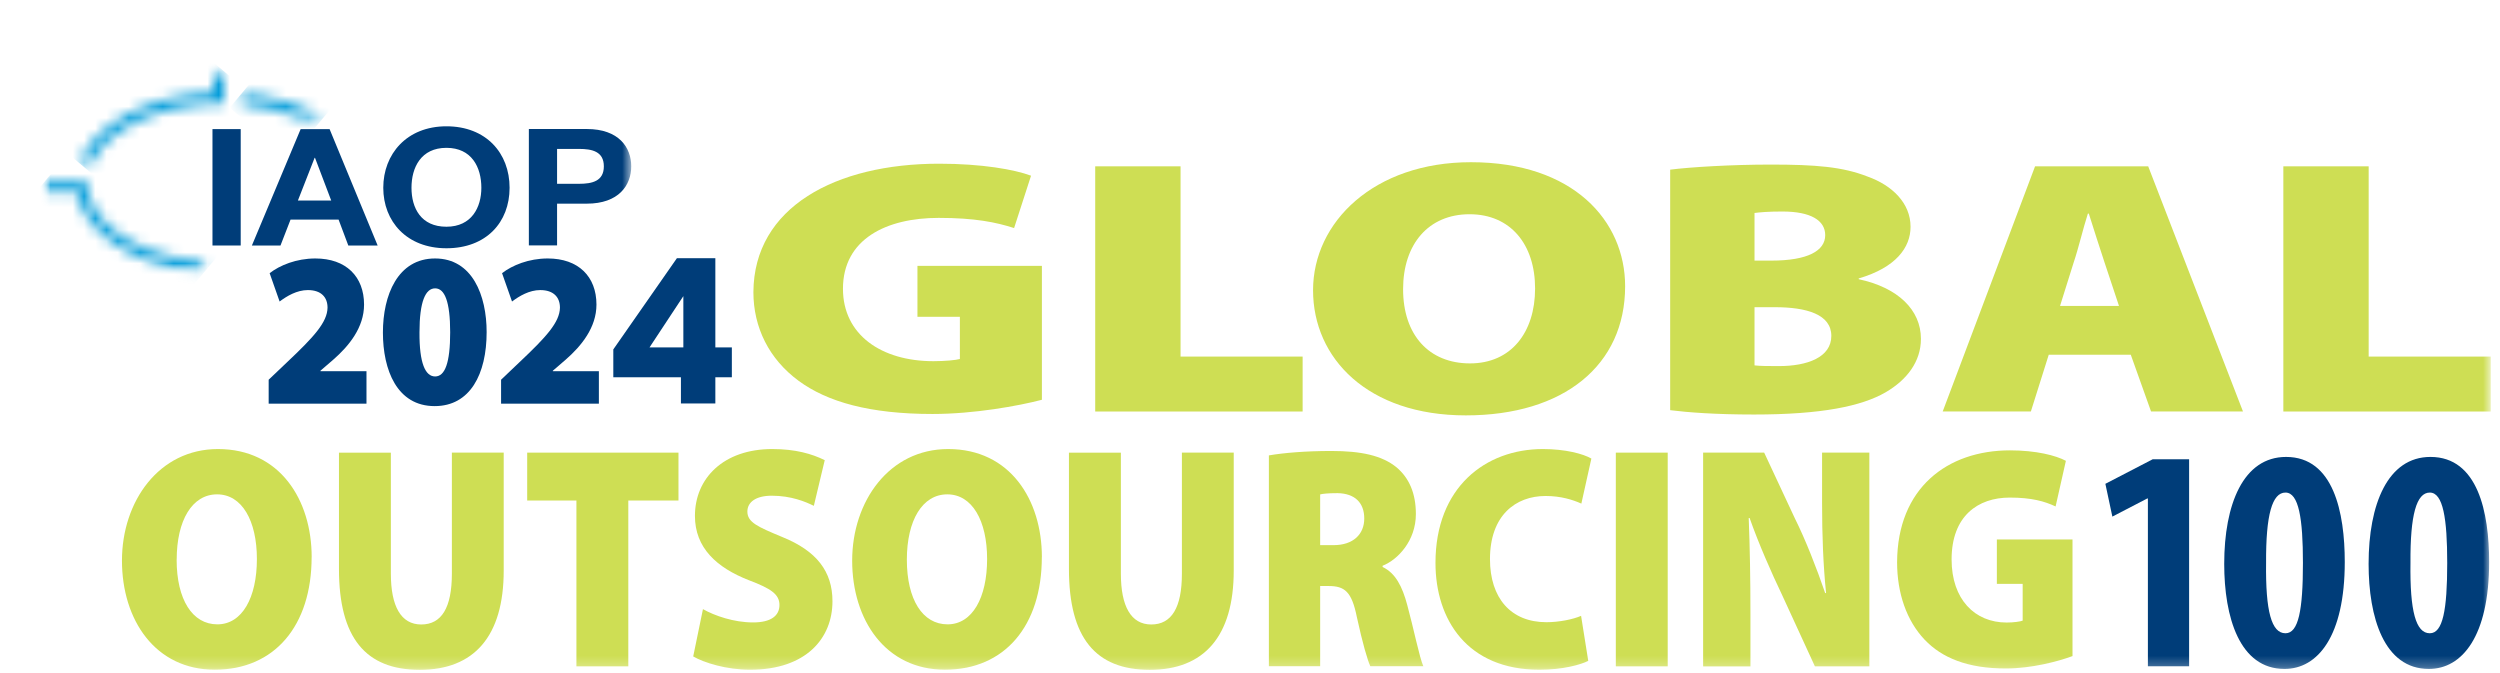 <svg width="223" height="60" viewBox="0 0 223 60" fill="none" xmlns="http://www.w3.org/2000/svg">
<mask id="mask0_8624_24825" style="mask-type:luminance" maskUnits="userSpaceOnUse" x="-1" y="0" width="224" height="60">
<path d="M222.177 0H-0.029V59.746H222.177V0Z" fill="white"/>
</mask>
<g mask="url(#mask0_8624_24825)">
<path d="M23.965 36.009V33.871L25.594 32.321C27.983 30.067 29.196 28.755 29.216 27.442C29.216 26.521 28.656 25.875 27.459 25.875C26.483 25.875 25.594 26.405 24.941 26.896L24.052 24.367C24.958 23.663 26.441 23.055 28.128 23.055C30.862 23.055 32.474 24.663 32.474 27.171C32.474 29.209 31.132 30.855 29.74 32.071L28.581 33.071V33.109H32.69V36.009H23.961H23.965Z" fill="#003D79"/>
<path d="M43.408 29.621C43.408 33.363 41.942 36.225 38.772 36.225C35.403 36.225 34.156 32.992 34.156 29.659C34.156 26.326 35.477 23.055 38.809 23.055C42.141 23.055 43.408 26.367 43.408 29.617V29.621ZM37.418 29.642C37.401 32.405 37.941 33.58 38.814 33.58C39.686 33.58 40.156 32.384 40.156 29.642C40.156 26.901 39.665 25.721 38.814 25.721C37.962 25.721 37.418 26.88 37.418 29.642Z" fill="#003D79"/>
<path d="M44.696 36.009V33.871L46.324 32.321C48.713 30.067 49.926 28.755 49.947 27.442C49.947 26.521 49.386 25.875 48.19 25.875C47.213 25.875 46.324 26.405 45.672 26.896L44.783 24.367C45.688 23.663 47.172 23.055 48.858 23.055C51.592 23.055 53.204 24.663 53.204 27.171C53.204 29.209 51.862 30.855 50.471 32.071L49.311 33.071V33.109H53.42V36.009H44.691H44.696Z" fill="#003D79"/>
<path d="M54.707 33.651V31.167L60.38 23.031H63.809V30.987H65.281V33.651H63.809V35.991H60.739V33.651H54.707ZM60.955 26.415L57.938 30.987H60.955V26.415Z" fill="#003D79"/>
<path d="M92.937 35.66C90.835 36.21 86.884 36.927 83.182 36.927C77.59 36.927 73.805 35.856 71.241 33.972C68.595 32.027 67.203 29.202 67.203 26.056C67.245 18.464 74.561 14.602 83.768 14.602C87.594 14.602 90.494 15.122 91.969 15.672L90.457 20.343C88.857 19.827 86.967 19.435 83.73 19.435C79.065 19.435 75.192 21.318 75.192 25.76C75.192 29.847 78.599 32.218 83.265 32.218C84.275 32.218 85.284 32.122 85.621 32.022V28.26H81.836V23.718H92.937V35.66Z" fill="#CEDE54"/>
<path d="M97.693 14.836H105.305V31.807H116.194V36.707H97.693V14.84V14.836Z" fill="#CEDE54"/>
<path d="M144.961 25.535C144.961 32.577 139.494 37.052 130.748 37.052C122.003 37.052 117.125 31.96 117.125 25.89C117.125 19.819 122.551 14.469 131.209 14.469C140.333 14.469 144.961 19.694 144.961 25.531V25.535ZM125.156 25.794C125.156 29.881 127.466 32.415 131.126 32.415C134.786 32.415 136.93 29.656 136.93 25.731C136.93 21.806 134.745 19.11 131.085 19.11C127.424 19.11 125.156 21.773 125.156 25.794Z" fill="#CEDE54"/>
<path d="M148.979 15.134C150.703 14.909 154.442 14.68 157.932 14.68C161.97 14.68 164.363 14.876 166.594 15.751C168.779 16.53 170.421 18.117 170.421 20.23C170.421 22.08 169.116 23.863 165.796 24.838V24.905C169.286 25.651 171.347 27.63 171.347 30.226C171.347 32.271 170.084 33.892 168.194 34.996C166.05 36.23 162.518 36.975 156.461 36.975C153.013 36.975 150.532 36.784 148.979 36.588V15.142V15.134ZM156.503 23.246H158.015C161.251 23.246 162.809 22.371 162.809 20.976C162.809 19.675 161.546 18.867 158.983 18.867C157.72 18.867 157.005 18.934 156.503 18.996V23.246ZM156.503 32.592C157.051 32.655 157.724 32.655 158.688 32.655C161.21 32.655 163.354 31.875 163.354 29.963C163.354 28.05 161.168 27.401 158.31 27.401H156.503V32.592Z" fill="#CEDE54"/>
<path d="M182.749 31.64L181.154 36.703H173.289L181.528 14.836H191.619L200.074 36.703H191.873L190.065 31.64H182.749ZM189.014 27.29L187.71 23.365C187.29 22.132 186.742 20.348 186.322 19.053H186.239C185.819 20.348 185.396 22.165 184.976 23.398L183.755 27.29H189.01H189.014Z" fill="#CEDE54"/>
<path d="M203.674 14.836H211.285V31.807H222.174V36.707H203.674V14.84V14.836Z" fill="#CEDE54"/>
<path d="M27.797 49.696C27.797 55.834 24.473 59.738 19.159 59.738C13.845 59.738 10.879 55.296 10.879 50.009C10.879 44.721 14.178 40.055 19.442 40.055C24.988 40.055 27.801 44.609 27.801 49.696H27.797ZM15.756 49.921C15.756 53.484 17.161 55.692 19.388 55.692C21.614 55.692 22.915 53.288 22.915 49.867C22.915 46.446 21.585 44.096 19.363 44.096C17.14 44.096 15.761 46.417 15.761 49.921H15.756Z" fill="#CEDE54"/>
<path d="M34.865 40.375V51.179C34.865 54.062 35.758 55.704 37.573 55.704C39.389 55.704 40.307 54.204 40.307 51.179V40.375H44.931V50.896C44.931 56.779 42.272 59.75 37.445 59.75C32.617 59.75 30.236 56.892 30.236 50.758V40.379H34.86L34.865 40.375Z" fill="#CEDE54"/>
<path d="M51.421 44.646H47.025V40.375H60.52V44.646H56.045V59.438H51.417V44.646H51.421Z" fill="#CEDE54"/>
<path d="M62.702 54.334C63.749 54.926 65.461 55.521 67.177 55.521C68.764 55.521 69.528 54.926 69.528 53.967C69.528 53.009 68.76 52.496 66.82 51.763C63.907 50.63 61.988 48.851 61.988 46.021C61.988 42.655 64.543 40.055 68.888 40.055C70.957 40.055 72.416 40.48 73.567 41.046L72.594 45.121C71.855 44.755 70.575 44.217 68.839 44.217C67.434 44.217 66.666 44.784 66.666 45.63C66.666 46.592 67.584 46.988 69.757 47.892C72.848 49.138 74.256 50.976 74.256 53.634C74.256 56.913 71.93 59.742 66.894 59.742C64.825 59.742 62.806 59.121 61.834 58.555L62.702 54.342V54.334Z" fill="#CEDE54"/>
<path d="M92.931 49.696C92.931 55.834 89.608 59.738 84.294 59.738C78.98 59.738 76.014 55.296 76.014 50.009C76.014 44.721 79.312 40.055 84.576 40.055C90.123 40.055 92.936 44.609 92.936 49.696H92.931ZM80.891 49.921C80.891 53.484 82.296 55.692 84.522 55.692C86.749 55.692 88.05 53.288 88.05 49.867C88.05 46.446 86.72 44.096 84.497 44.096C82.275 44.096 80.891 46.417 80.891 49.921Z" fill="#CEDE54"/>
<path d="M99.982 40.375V51.179C99.982 54.062 100.875 55.704 102.691 55.704C104.506 55.704 105.425 54.204 105.425 51.179V40.375H110.049V50.896C110.049 56.779 107.39 59.75 102.558 59.75C97.726 59.75 95.35 56.892 95.35 50.758V40.379H99.974L99.982 40.375Z" fill="#CEDE54"/>
<path d="M113.184 40.622C114.488 40.397 116.453 40.227 118.755 40.227C121.389 40.227 123.279 40.622 124.584 41.697C125.685 42.631 126.296 43.989 126.296 45.856C126.296 48.231 124.688 49.927 123.329 50.464V50.577C124.48 51.114 125.091 52.331 125.527 53.968C126.063 55.918 126.624 58.693 126.96 59.427H122.232C121.975 58.86 121.543 57.389 121.032 55.043C120.571 52.752 119.935 52.273 118.502 52.273H117.758V59.427H113.184V40.618V40.622ZM117.758 48.627H118.959C120.695 48.627 121.692 47.664 121.692 46.252C121.692 44.839 120.849 44.018 119.316 43.989C118.448 43.989 117.986 44.043 117.758 44.102V48.627Z" fill="#CEDE54"/>
<path d="M141.668 58.951C141.003 59.292 139.395 59.742 137.322 59.742C130.883 59.742 128.045 55.276 128.045 50.209C128.045 43.48 132.49 40.055 137.63 40.055C139.624 40.055 141.232 40.48 141.95 40.905L141.057 44.921C140.289 44.58 139.242 44.242 137.862 44.242C135.203 44.242 132.906 45.967 132.906 49.871C132.906 53.351 134.771 55.501 137.941 55.501C139.067 55.501 140.318 55.246 141.032 54.934L141.672 58.951H141.668Z" fill="#CEDE54"/>
<path d="M148.759 40.375V59.438H144.131V40.375H148.759Z" fill="#CEDE54"/>
<path d="M151.918 59.438V40.375H157.365L160.098 46.229C161.046 48.125 162.043 50.671 162.807 52.904H162.886C162.629 50.388 162.529 47.729 162.529 44.871V40.375H166.746V59.438H161.889L158.977 53.104C158.004 51.067 156.883 48.521 156.064 46.204H155.985C156.089 48.779 156.139 51.663 156.139 54.746V59.442H151.922L151.918 59.438Z" fill="#CEDE54"/>
<path d="M184.859 58.526C183.579 59.005 181.178 59.63 178.93 59.63C175.532 59.63 173.23 58.697 171.672 57.055C170.064 55.359 169.221 52.897 169.221 50.155C169.246 43.539 173.691 40.172 179.292 40.172C181.618 40.172 183.38 40.626 184.277 41.105L183.359 45.176C182.387 44.722 181.236 44.384 179.271 44.384C176.433 44.384 174.082 46.026 174.082 49.901C174.082 53.464 176.151 55.53 178.988 55.53C179.603 55.53 180.214 55.447 180.422 55.359V52.08H178.12V48.122H184.867V58.53L184.859 58.526Z" fill="#CEDE54"/>
<path d="M191.592 44.465H191.534L188.422 46.081L187.799 43.156L192.016 40.969H195.269V59.431H191.592V44.465Z" fill="#003D79"/>
<path d="M209.153 50.129C209.153 56.745 206.747 59.67 203.776 59.67C199.759 59.67 198.4 55.041 198.4 50.299C198.4 44.987 200.095 40.758 203.918 40.758C208.16 40.758 209.153 45.729 209.153 50.129ZM202.135 50.212C202.081 54.529 202.617 56.487 203.864 56.487C205.023 56.487 205.422 54.441 205.422 50.212C205.422 46.262 205.052 43.937 203.864 43.937C202.676 43.937 202.11 45.924 202.135 50.212Z" fill="#003D79"/>
<path d="M222.031 50.129C222.031 56.745 219.626 59.67 216.655 59.67C212.638 59.67 211.279 55.041 211.279 50.299C211.279 44.987 212.979 40.758 216.797 40.758C221.039 40.758 222.031 45.729 222.031 50.129ZM215.014 50.212C214.956 54.529 215.496 56.487 216.738 56.487C217.898 56.487 218.292 54.441 218.292 50.212C218.292 46.262 217.927 43.937 216.738 43.937C215.55 43.937 214.985 45.924 215.014 50.212Z" fill="#003D79"/>
<mask id="mask1_8624_24825" style="mask-type:luminance" maskUnits="userSpaceOnUse" x="3" y="6" width="54" height="19">
<path d="M56.303 6.344H3.963V24.323H56.303V6.344Z" fill="white"/>
</mask>
<g mask="url(#mask1_8624_24825)">
<path d="M21.471 11.516H18.953V21.899H21.471V11.516Z" fill="#003D79"/>
<path d="M26.814 11.516H29.399L33.686 21.899H31.069L30.201 19.587H25.917L25.02 21.899H22.469L26.819 11.516H26.814ZM26.573 17.887H29.544L28.098 14.074H28.065L26.573 17.887Z" fill="#003D79"/>
<path d="M39.821 11.266C43.369 11.266 45.455 13.666 45.455 16.749C45.455 19.832 43.369 22.145 39.821 22.145C36.273 22.145 34.188 19.745 34.188 16.749C34.188 13.753 36.273 11.266 39.821 11.266ZM39.821 20.224C42.085 20.224 42.937 18.478 42.937 16.749C42.937 14.932 42.085 13.187 39.821 13.187C37.557 13.187 36.705 14.932 36.705 16.749C36.705 18.566 37.557 20.224 39.821 20.224Z" fill="#003D79"/>
<path d="M47.174 11.508H52.342C55.201 11.508 56.306 13.149 56.306 14.837C56.306 16.524 55.196 18.166 52.342 18.166H49.691V21.891H47.174V11.508ZM49.691 16.395H51.648C52.82 16.395 53.863 16.162 53.863 14.837C53.863 13.512 52.82 13.283 51.648 13.283H49.691V16.395Z" fill="#003D79"/>
<mask id="mask2_8624_24825" style="mask-type:luminance" maskUnits="userSpaceOnUse" x="3" y="16" width="16" height="9">
<path d="M3.971 16.192V17.15H6.879C7.477 20.733 11.894 23.629 17.506 24.271C17.718 24.296 17.93 24.317 18.146 24.333V23.358C17.93 23.342 17.718 23.317 17.506 23.292C11.939 22.637 7.793 19.75 7.793 16.325V16.188H3.971V16.192Z" fill="white"/>
</mask>
<g mask="url(#mask2_8624_24825)">
<path d="M9.834 9.203L-0.023 20.984L12.296 31.352L22.154 19.571L9.834 9.203Z" fill="#009BD9"/>
</g>
<mask id="mask3_8624_24825" style="mask-type:luminance" maskUnits="userSpaceOnUse" x="21" y="8" width="8" height="3">
<path d="M21.564 8.478V9.311C23.471 9.469 25.229 9.89 26.737 10.507H28.852C26.891 9.353 24.36 8.565 21.564 8.336V8.473V8.478Z" fill="white"/>
</mask>
<g mask="url(#mask3_8624_24825)">
<path d="M24.562 4.742L20.486 9.613L25.827 14.107L29.902 9.236L24.562 4.742Z" fill="#009BD9"/>
</g>
<mask id="mask4_8624_24825" style="mask-type:luminance" maskUnits="userSpaceOnUse" x="7" y="6" width="13" height="9">
<path d="M19.037 6.344V8.256C13.225 8.481 8.376 11.102 7.117 14.556H8.164C9.523 11.485 14.334 9.21 19.855 9.21H19.992V6.344H19.041H19.037Z" fill="white"/>
</mask>
<g mask="url(#mask4_8624_24825)">
<path d="M12.421 0L3.068 11.178L14.656 20.93L24.009 9.752L12.421 0Z" fill="#009BD9"/>
</g>
</g>
</g>
</svg>
